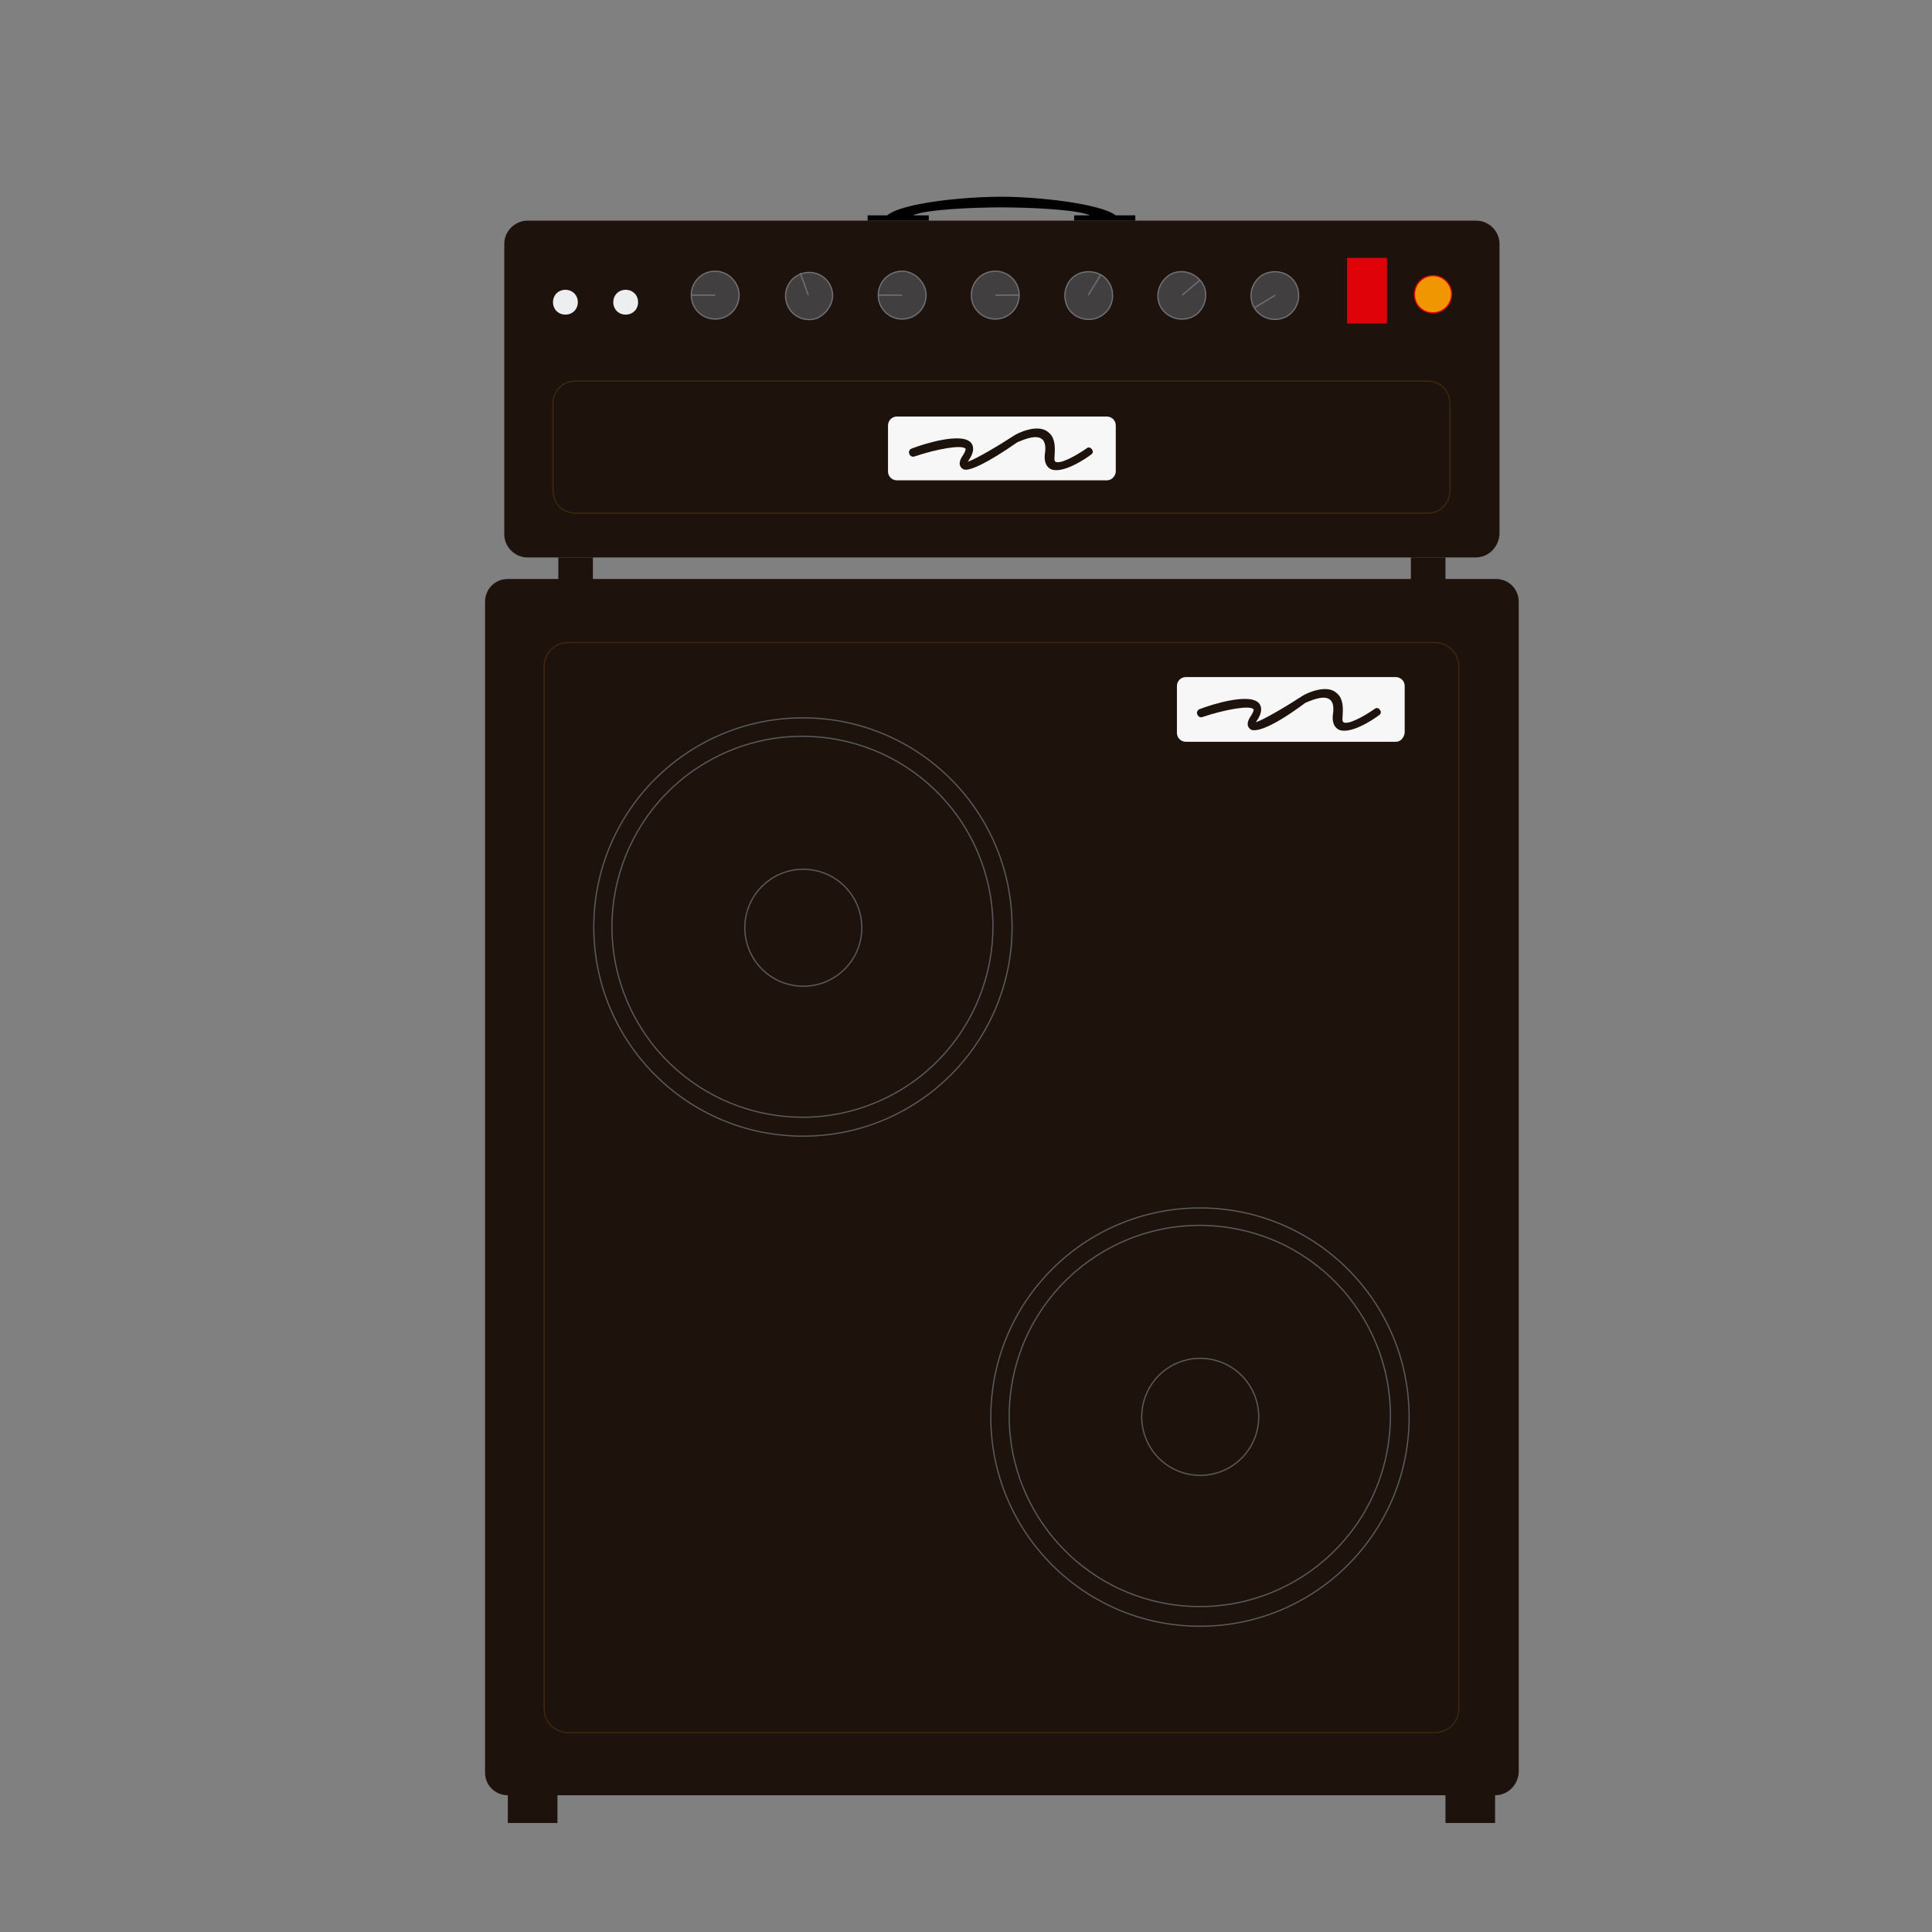 <?xml version="1.0" encoding="utf-8"?>
<!-- Generator: Adobe Illustrator 26.3.1, SVG Export Plug-In . SVG Version: 6.00 Build 0)  -->
<svg version="1.1" id="レイヤー_1" xmlns="http://www.w3.org/2000/svg" xmlns:xlink="http://www.w3.org/1999/xlink" x="0px"
	 y="0px" viewBox="0 0 218 218" enable-background="new 0 0 218 218" xml:space="preserve">
<rect x="0" y="0" width="218" height="218" fill="#808080" stroke="none"/>
<g>
	<g>
		<g>
			<path fill="#1E120D" stroke="#1E120D" stroke-width="0.138" stroke-miterlimit="10" d="M168.7,202.5H57.3
				c-1.4,0-2.5-1.1-2.5-2.5V67.9c0-1.4,1.1-2.5,2.5-2.5h111.5c1.4,0,2.5,1.1,2.5,2.5v132.1C171.2,201.4,170.1,202.5,168.7,202.5z"/>
			<path fill="#1E120D" stroke="#3E270D" stroke-width="0.138" stroke-miterlimit="10" d="M161.9,195.5H64.1
				c-1.5,0-2.7-1.2-2.7-2.7V75.2c0-1.5,1.2-2.7,2.7-2.7h97.8c1.5,0,2.7,1.2,2.7,2.7v117.7C164.6,194.3,163.4,195.5,161.9,195.5z"/>
			<g>
				<path fill="#F7F7F8" d="M157.5,83.7h-23.7c-0.5,0-1-0.4-1-1v-5.3c0-0.5,0.4-1,1-1h23.7c0.5,0,1,0.4,1,1v5.3
					C158.4,83.3,158,83.7,157.5,83.7z"/>
			</g>
			<g>
				<g>
					<circle fill="#1E120D" stroke="#5B5B5F" stroke-width="0.138" stroke-miterlimit="10" cx="90.6" cy="104.6" r="23.6"/>
					
						<ellipse transform="matrix(0.919 -0.393 0.393 0.919 -33.825 44.05)" fill="#1E120D" stroke="#5B5B5F" stroke-width="0.138" stroke-miterlimit="10" cx="90.6" cy="104.6" rx="21.5" ry="21.5"/>
					
						<ellipse transform="matrix(0.16 -0.987 0.987 0.16 -27.093 177.37)" fill="#1E120D" stroke="#5B5B5F" stroke-width="0.138" stroke-miterlimit="10" cx="90.6" cy="104.6" rx="6.6" ry="6.6"/>
				</g>
				<g>
					<circle fill="#1E120D" stroke="#5B5B5F" stroke-width="0.138" stroke-miterlimit="10" cx="135.4" cy="159.9" r="23.6"/>
					
						<ellipse transform="matrix(0.162 -0.987 0.987 0.162 -44.374 267.509)" fill="#1E120D" stroke="#5B5B5F" stroke-width="0.138" stroke-miterlimit="10" cx="135.4" cy="159.9" rx="21.5" ry="21.5"/>
					
						<ellipse transform="matrix(0.901 -0.434 0.434 0.901 -55.964 74.565)" fill="#1E120D" stroke="#5B5B5F" stroke-width="0.138" stroke-miterlimit="10" cx="135.4" cy="159.9" rx="6.6" ry="6.6"/>
				</g>
			</g>
			<rect x="163.1" y="202.5" fill="#1E120D" width="5.6" height="3.2"/>
			<rect x="57.3" y="202.5" fill="#1E120D" width="5.6" height="3.2"/>
		</g>
		<path fill="#1E120D" d="M141.5,82.4c-0.3,0-0.4-0.1-0.5-0.2c-0.5-0.5,0-1.2,0.2-1.5c0.3-0.5,0.3-0.7,0.2-0.7c-0.4-0.4-3,0-5.7,0.9
			c-0.2,0.1-0.5,0-0.6-0.3c-0.1-0.2,0-0.5,0.3-0.6c1.3-0.5,5.7-1.9,6.7-0.6c0.3,0.4,0.3,1-0.2,1.8c-0.1,0.1-0.1,0.2-0.2,0.3
			c0.9-0.3,3.3-1.7,5.3-3c0.3-0.2,2.5-1.3,3.7-0.4c0.7,0.5,0.9,1.3,0.8,2.6c0,0.2-0.1,0.7,0.1,0.8c0.5,0.3,2.2-0.6,3.5-1.5
			c0.2-0.2,0.5-0.1,0.6,0.1c0.2,0.2,0.1,0.5-0.1,0.6c-0.5,0.4-3.3,2.3-4.6,1.6c-0.5-0.3-0.7-0.9-0.6-1.7c0.1-0.6,0.1-1.4-0.4-1.7
			c-0.7-0.5-2.2,0.2-2.7,0.4C143.8,81.9,142.2,82.4,141.5,82.4z"/>
	</g>
	<g>
		<g>
			<path fill="#1E120D" d="M166.5,62.9H59.5c-1.4,0-2.6-1.2-2.6-2.6V27.5c0-1.4,1.2-2.6,2.6-2.6h107.1c1.4,0,2.6,1.2,2.6,2.6v32.8
				C169.1,61.7,168,62.9,166.5,62.9z"/>
			<path fill="#1E120D" stroke="#3E270D" stroke-width="0.138" stroke-miterlimit="10" d="M161.1,57.9H64.9c-1.4,0-2.5-1.1-2.5-2.5
				v-9.9c0-1.4,1.1-2.5,2.5-2.5h96.2c1.4,0,2.5,1.1,2.5,2.5v9.9C163.6,56.8,162.5,57.9,161.1,57.9z"/>
			<rect x="63" y="62.9" fill="#1E120D" width="3.9" height="2.6"/>
			<rect x="159.2" y="62.9" fill="#1E120D" width="3.9" height="2.6"/>
			<g>
				<g>
					<rect x="152" y="29.1" fill="#DF0209" width="4.5" height="7.4"/>
					<path fill="#F09600" stroke="#DF0209" stroke-width="0.138" stroke-miterlimit="10" d="M163.8,33.2c0,1.1-0.9,2.1-2.1,2.1
						s-2.1-0.9-2.1-2.1c0-1.1,0.9-2.1,2.1-2.1S163.8,32.1,163.8,33.2z"/>
					<g>
						<path fill="#423F40" stroke="#727176" stroke-width="0.138" stroke-miterlimit="10" d="M83.4,33.3c0,1.5-1.2,2.7-2.7,2.7
							c-1.5,0-2.7-1.2-2.7-2.7c0-1.5,1.2-2.7,2.7-2.7C82.2,30.6,83.4,31.9,83.4,33.3z"/>
						<line fill="#727176" stroke="#727176" stroke-width="0.138" stroke-miterlimit="10" x1="78" y1="33.3" x2="80.7" y2="33.3"/>
					</g>
					<g>
						<path fill="#423F40" stroke="#727176" stroke-width="0.138" stroke-miterlimit="10" d="M92.2,35.9c-1.4,0.5-2.9-0.2-3.4-1.6
							c-0.5-1.4,0.2-2.9,1.6-3.4c1.4-0.5,2.9,0.2,3.4,1.6C94.3,33.8,93.5,35.3,92.2,35.9z"/>
						
							<line fill="#727176" stroke="#727176" stroke-width="0.138" stroke-miterlimit="10" x1="90.3" y1="30.8" x2="91.2" y2="33.3"/>
					</g>
					<g>
						<path fill="#423F40" stroke="#727176" stroke-width="0.138" stroke-miterlimit="10" d="M104.5,33.3c0,1.5-1.2,2.7-2.7,2.7
							c-1.5,0-2.7-1.2-2.7-2.7c0-1.5,1.2-2.7,2.7-2.7C103.2,30.6,104.5,31.9,104.5,33.3z"/>
						
							<line fill="#727176" stroke="#727176" stroke-width="0.138" stroke-miterlimit="10" x1="99.1" y1="33.3" x2="101.8" y2="33.3"/>
					</g>
					<g>
						<path fill="#423F40" stroke="#727176" stroke-width="0.138" stroke-miterlimit="10" d="M109.6,33.3c0-1.5,1.2-2.7,2.7-2.7
							c1.5,0,2.7,1.2,2.7,2.7c0,1.5-1.2,2.7-2.7,2.7C110.8,36,109.6,34.8,109.6,33.3z"/>
						
							<line fill="#727176" stroke="#727176" stroke-width="0.138" stroke-miterlimit="10" x1="115" y1="33.3" x2="112.3" y2="33.3"/>
					</g>
					<g>
						<path fill="#423F40" stroke="#727176" stroke-width="0.138" stroke-miterlimit="10" d="M121.5,35.7c-1.3-0.7-1.7-2.4-1-3.7
							c0.7-1.3,2.4-1.7,3.7-1c1.3,0.7,1.7,2.4,1,3.7C124.4,36,122.8,36.4,121.5,35.7z"/>
						
							<line fill="#727176" stroke="#727176" stroke-width="0.138" stroke-miterlimit="10" x1="124.2" y1="31" x2="122.8" y2="33.3"/>
					</g>
					<g>
						<path fill="#423F40" stroke="#727176" stroke-width="0.138" stroke-miterlimit="10" d="M131.3,35.1c-1-1.1-0.8-2.8,0.3-3.8
							c1.1-1,2.8-0.8,3.8,0.3c1,1.1,0.8,2.8-0.3,3.8C134,36.3,132.3,36.2,131.3,35.1z"/>
						
							<line fill="#727176" stroke="#727176" stroke-width="0.138" stroke-miterlimit="10" x1="135.4" y1="31.6" x2="133.4" y2="33.3"/>
					</g>
					<g>
						<path fill="#423F40" stroke="#727176" stroke-width="0.138" stroke-miterlimit="10" d="M146.2,32c0.7,1.3,0.3,2.9-1,3.7
							c-1.3,0.7-2.9,0.3-3.7-1c-0.7-1.3-0.3-2.9,1-3.7C143.8,30.3,145.5,30.7,146.2,32z"/>
						
							<line fill="#FFFFFF" stroke="#727176" stroke-width="0.138" stroke-miterlimit="10" x1="141.6" y1="34.7" x2="143.9" y2="33.3"/>
					</g>
				</g>
				<path fill="#EDEEF0" d="M65.2,34.1c0,0.8-0.6,1.4-1.4,1.4s-1.4-0.6-1.4-1.4c0-0.8,0.6-1.4,1.4-1.4S65.2,33.3,65.2,34.1z"/>
				<path fill="#EDEEF0" d="M72,34.1c0,0.8-0.6,1.4-1.4,1.4c-0.8,0-1.4-0.6-1.4-1.4c0-0.8,0.6-1.4,1.4-1.4
					C71.4,32.7,72,33.3,72,34.1z"/>
			</g>
			<g>
				<g>
					<path fill="#F7F7F8" d="M124.9,54.2h-23.7c-0.5,0-1-0.4-1-1V48c0-0.5,0.4-1,1-1h23.7c0.5,0,1,0.4,1,1v5.3
						C125.8,53.8,125.4,54.2,124.9,54.2z"/>
				</g>
				<path fill="#1E120D" d="M109,53c-0.3,0-0.4-0.1-0.5-0.2c-0.5-0.5,0-1.2,0.2-1.5c0.3-0.5,0.3-0.7,0.2-0.7c-0.4-0.4-3,0-5.7,0.9
					c-0.2,0.1-0.5,0-0.6-0.3c-0.1-0.2,0-0.5,0.3-0.6c1.3-0.5,5.7-1.9,6.7-0.6c0.3,0.4,0.3,1-0.2,1.8c-0.1,0.1-0.1,0.2-0.2,0.3
					c0.9-0.3,3.3-1.7,5.3-3c0.3-0.2,2.5-1.3,3.7-0.4c0.7,0.5,0.9,1.3,0.8,2.6c0,0.2-0.1,0.7,0.1,0.8c0.5,0.3,2.2-0.6,3.5-1.5
					c0.2-0.2,0.5-0.1,0.6,0.1c0.2,0.2,0.1,0.5-0.1,0.6c-0.5,0.4-3.3,2.3-4.6,1.6c-0.5-0.3-0.7-0.9-0.6-1.7c0.1-0.6,0.1-1.4-0.4-1.7
					c-0.7-0.5-2.2,0.2-2.7,0.4C111.2,52.4,109.6,53,109,53z"/>
			</g>
		</g>
		<path d="M125.9,24.3c-1.7-1.3-8.6-2.1-12.9-2.1c-4.3,0-11.2,0.7-12.9,2.1h-2.2v0.6h6.9v-0.6H103c1.5-0.7,7.2-0.9,10-0.9
			c2.8,0,8.4,0.2,10,0.9h-1.8v0.6h6.9v-0.6H125.9z"/>
	</g>
</g>
</svg>
